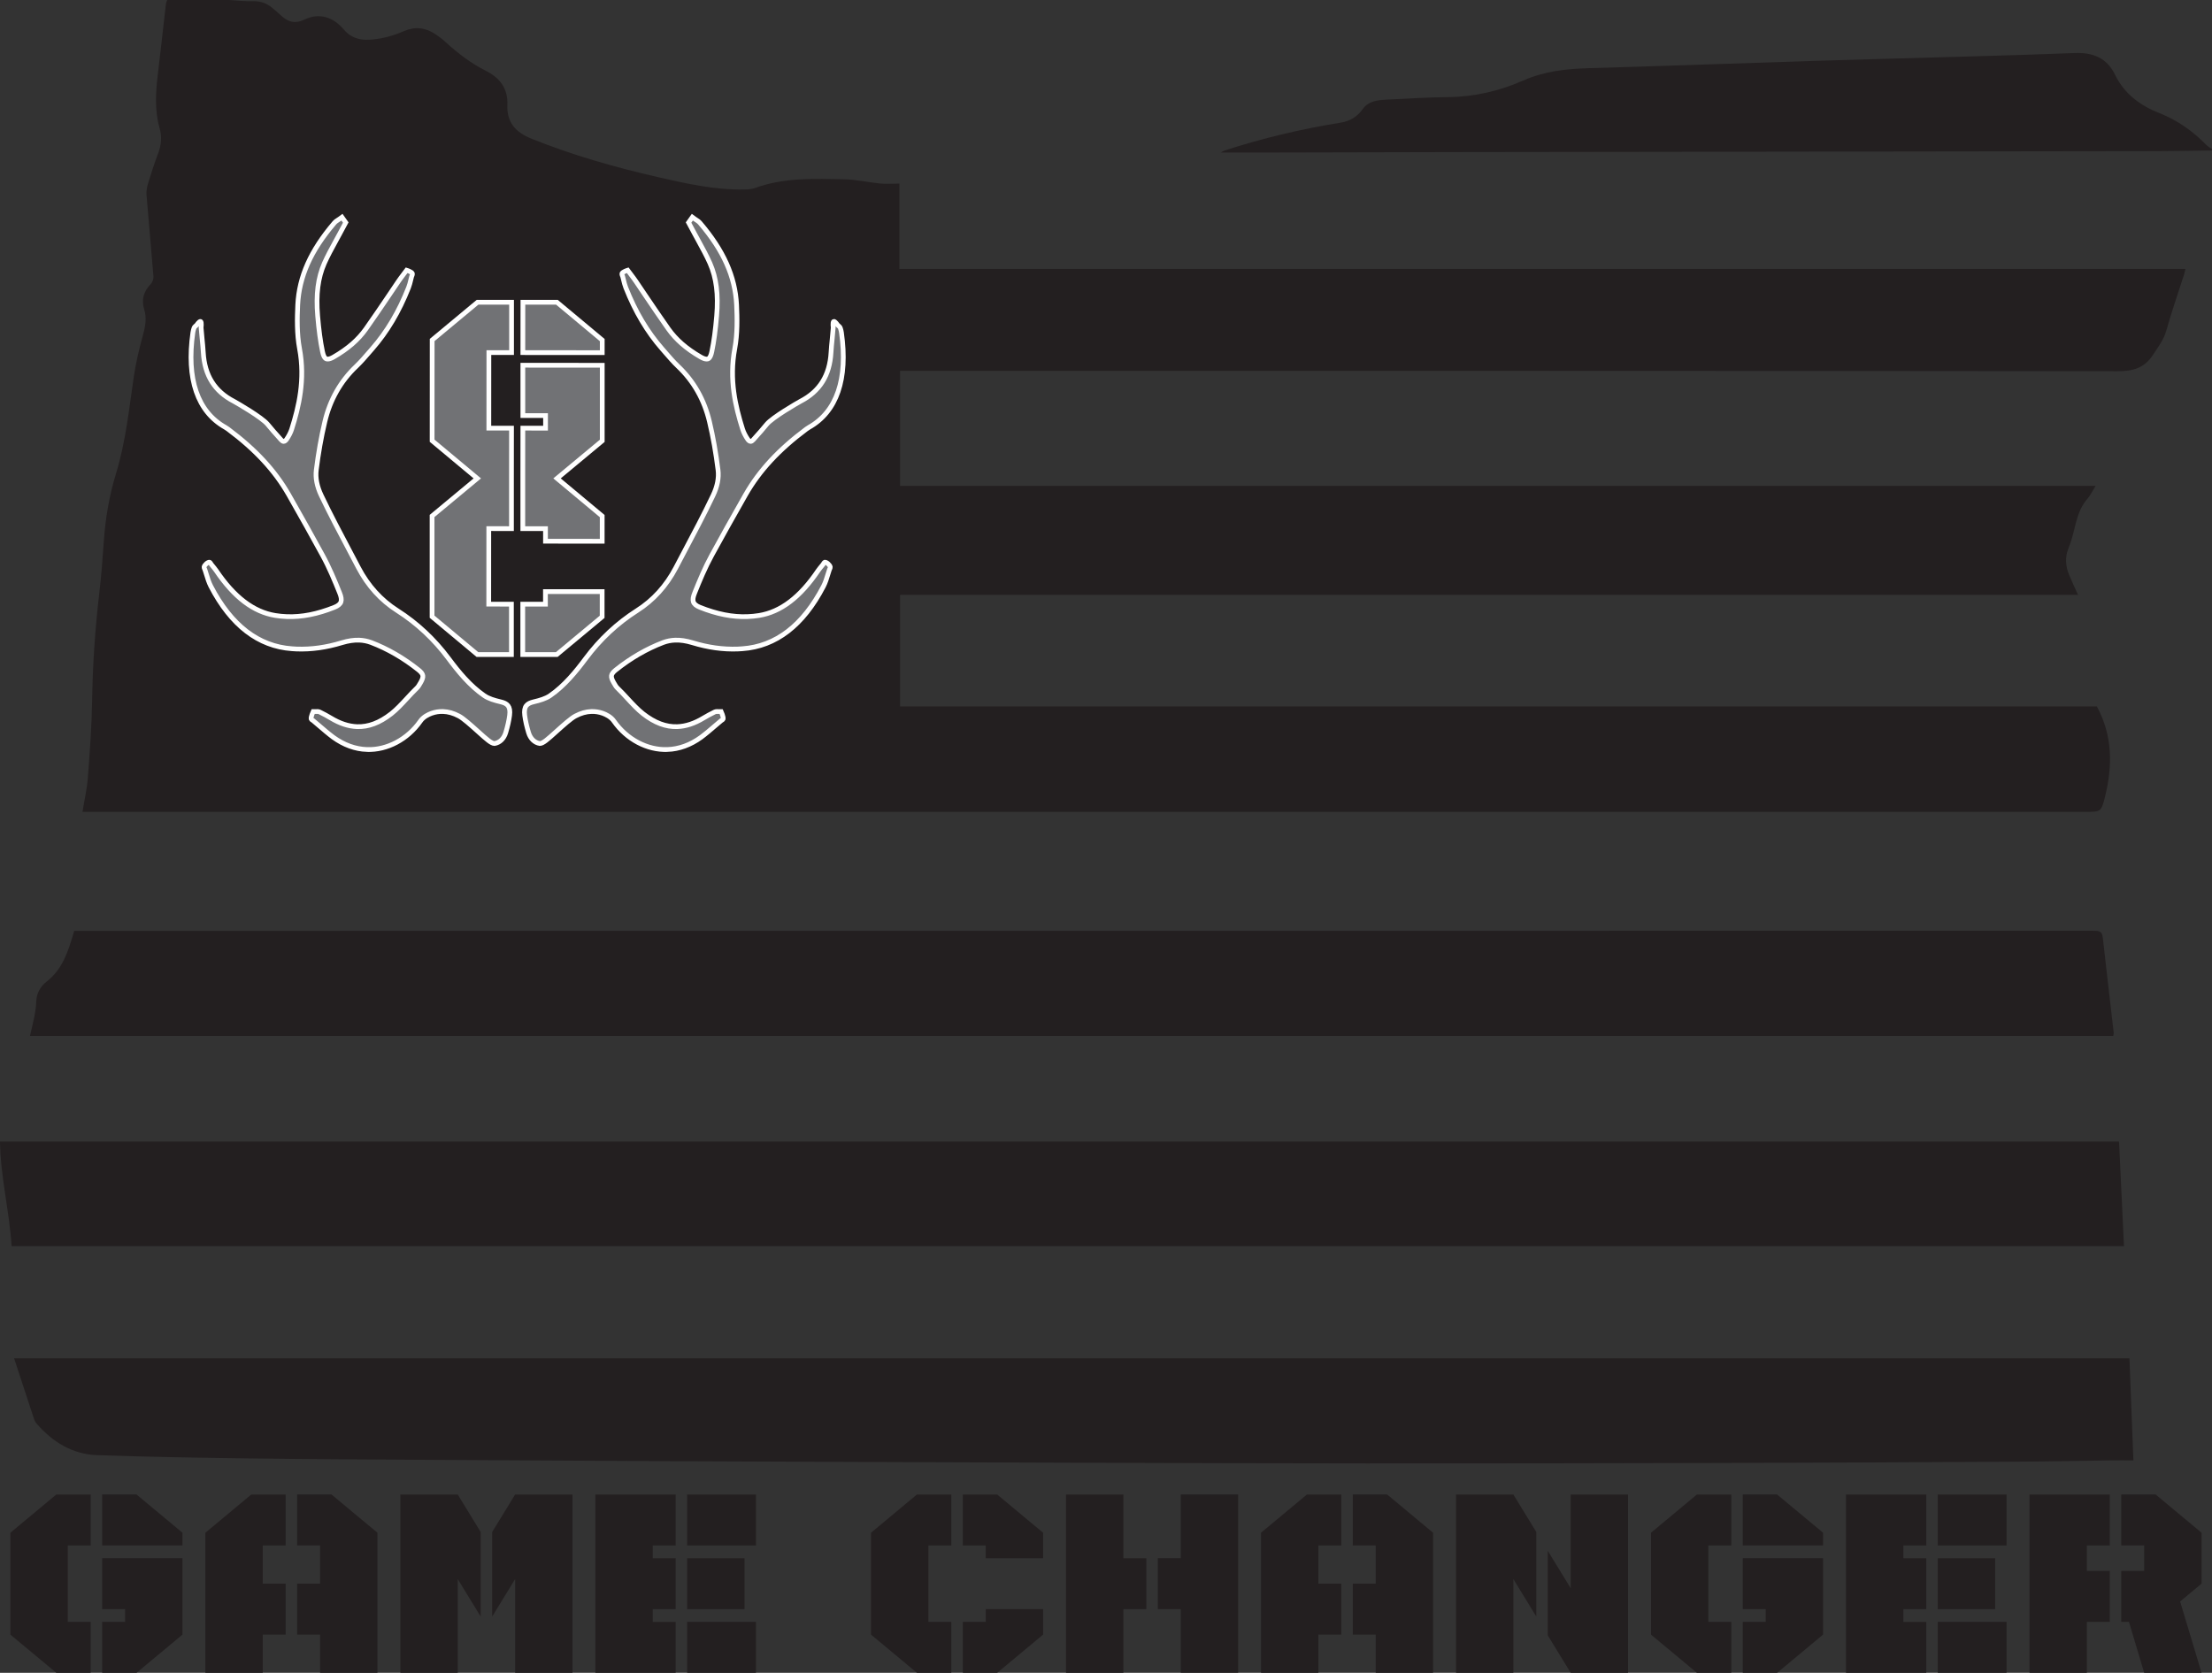 <?xml version="1.0" encoding="UTF-8"?>
<svg xmlns="http://www.w3.org/2000/svg" id="Layer_1" data-name="Layer 1" viewBox="0 0 466.13 352.54">
  <rect x="0" y="0" width="466.13" height="352.54" fill="#333333" stroke="none"/>
  <defs>
    <style>
      .cls-1 {
        stroke-miterlimit: 10;
      }

      .cls-1, .cls-2 {
        fill: #717275;
        stroke: #fff;
      }

      .cls-3 {
        fill: #231f20;
      }
    </style>
  </defs>
  <path class="cls-3" d="M48.27,0c1.68.09,3.36.3,5.03.25,1.68-.05,3.04.5,4.25,1.56.5.43,1.02.84,1.5,1.3,1.51,1.44,2.95,2.05,5.16.99,3.09-1.47,6.04-.49,8.22,2.1,2.14,2.56,4.99,2.38,7.82,1.88,1.65-.29,3.3-.84,4.84-1.51,2.35-1.02,4.5-.78,6.58.58.75.49,1.48,1.02,2.13,1.63,2.61,2.4,5.41,4.55,8.59,6.15,2.95,1.48,4.67,3.73,4.53,7.18-.15,3.69,1.7,5.76,5.1,7.13,8.64,3.47,17.55,6.01,26.6,8.08,5.97,1.37,11.96,2.72,18.15,2.61.79-.01,1.63-.05,2.36-.32,6.14-2.23,12.52-1.95,18.86-1.82,2.48.05,4.95.64,7.44.88,1.3.13,2.62.02,4.1.02v17.98h271.01c-.13.51-.18.81-.27,1.1-1.28,3.99-2.65,7.95-3.79,11.97-.55,1.94-1.71,3.39-2.76,5.01-1.84,2.83-4.21,3.49-7.52,3.48-84.83-.1-169.66-.08-254.5-.08h-2.03v24.25h251.93c-.68,1.09-1.1,2.02-1.74,2.74-1.78,2.01-2.27,4.5-2.89,6.97-.29,1.18-.65,2.35-1.1,3.48-.77,1.92-.59,3.79.18,5.63.55,1.33,1.17,2.63,1.85,4.15h-248.23v23.5h252.19c3.35,6.16,3.34,12.55,1.72,19.07-.79,3.17-.88,3.15-4.15,3.15H17.38c.41-2.52.95-4.83,1.13-7.15.41-5.4.81-10.81.9-16.23.12-7.6.63-15.16,1.51-22.7.43-3.65.71-7.32.96-10.99.34-4.87,1.16-9.64,2.59-14.3,2.04-6.66,2.72-13.56,3.74-20.41.44-2.97,1.15-5.92,1.95-8.82.49-1.78.77-3.5.23-5.27-.63-2.06-.14-3.77,1.34-5.32.37-.38.65-1.07.61-1.59-.45-5.73-1-11.45-1.46-17.17-.07-.82.08-1.69.32-2.48.64-2.12,1.33-4.22,2.11-6.29.67-1.78.85-3.51.32-5.37-1.09-3.84-.81-7.74-.33-11.65.58-4.82,1.1-9.65,1.66-14.47.04-.31.18-.61.28-.92h13.02Z"></path>
  <path class="cls-3" d="M466.13,31.71c-3.91.05-7.83.13-11.74.14-35.94.06-71.88.1-107.82.15-12.69.02-25.38.03-38.07.05-13.25.02-26.51.06-39.76.09-3.77,0-7.54,0-11.51,0,.36-.18.59-.34.85-.43,7.99-2.59,16.13-4.53,24.42-5.86,1.95-.31,3.49-1.22,4.67-2.87,1.18-1.66,3.07-1.89,4.93-1.98,4.33-.21,8.66-.49,12.99-.53,5.57-.05,10.89-1.29,15.9-3.5,4.45-1.96,9-2.46,13.75-2.6,16.06-.45,32.12-1.06,48.18-1.56,11.26-.35,22.52-.63,33.78-.96,6.83-.2,13.66-.39,20.49-.67,3.77-.15,6.76.97,8.49,4.54,1.96,4.04,5.27,6.5,9.37,8.12,3.77,1.49,7.04,3.78,9.87,6.7.34.35.79.59,1.19.88v.28Z"></path>
  <path class="cls-3" d="M2.44,262.61c-.46-7.41-2.34-14.58-2.44-22.03h446.54c.35,7.36.69,14.64,1.04,22.03H2.44Z"></path>
  <path class="cls-3" d="M445.32,218.34H6.31c.33-1.45.69-2.84.96-4.24.19-1,.34-2.03.37-3.05.06-1.75.9-3.17,2.15-4.15,3.33-2.57,4.52-6.25,5.64-10.02.05-.18.11-.35.21-.71h2.77c140.93,0,281.86,0,422.79-.02,1.06,0,1.76.1,1.91,1.38.74,6.69,1.54,13.38,2.3,20.07.03.22-.05.45-.08.74"></path>
  <path class="cls-3" d="M448.73,286.27c.28,7.1.56,14.15.84,21.5-1.73,0-3.22-.02-4.71,0-6.51.09-13.01.24-19.52.27-21.04.12-42.08.23-63.12.28-24.72.07-49.44.1-74.17.09-19.96,0-39.91-.08-59.87-.14-13.21-.04-26.42-.09-39.62-.14-15.62-.06-31.23-.11-46.85-.19-16.93-.08-33.87-.18-50.8-.28-12.69-.08-25.38-.13-38.06-.3-10.8-.14-21.59-.32-32.38-.69-5.1-.18-9.25-2.67-12.6-6.48-.25-.28-.51-.59-.63-.94-1.42-4.27-2.81-8.55-4.27-13h445.74Z"></path>
  <path class="cls-3" d="M14.28,341.8h4.83v10.74h-7.25l-9.67-8.05v-21.47l9.67-8.05h7.25v10.74h-4.83v16.1ZM28.78,314.97l9.67,8.05v2.68h-16.92v-10.74h7.25ZM38.45,344.49l-9.67,8.05h-7.25v-10.74h4.83v-2.68h-4.83v-10.74h16.92v16.1Z"></path>
  <path class="cls-3" d="M55.37,333.75h4.83v10.74h-4.83v8.05h-12.09v-29.52l9.67-8.05h7.25v10.74h-4.83v8.05ZM69.87,314.97l9.67,8.05v29.52h-12.09v-8.05h-4.83v-10.74h4.83v-8.05h-4.83v-10.74h7.25Z"></path>
  <path class="cls-3" d="M96.46,332.79v19.75h-12.09v-37.57h12.09l4.83,7.89v17.82l-4.83-7.89ZM108.55,332.79l-4.83,7.89v-17.82l4.83-7.89h12.09v37.57h-12.09v-19.75Z"></path>
  <path class="cls-3" d="M137.55,328.39h4.83v10.74h-4.83v2.68h4.83v10.73h-16.92v-37.57h16.92v10.74h-4.83v2.68ZM144.8,314.97h14.5v10.74h-14.5v-10.74ZM144.8,328.39h12.09v10.74h-12.09v-10.74ZM144.8,341.8h14.5v10.74h-14.5v-10.74Z"></path>
  <path class="cls-3" d="M195.64,341.8h4.83v10.74h-7.25l-9.67-8.05v-21.47l9.67-8.05h7.25v10.74h-4.83v16.1ZM210.14,314.97l9.67,8.05v5.37h-12.09v-2.68h-4.83v-10.74h7.25ZM219.81,344.49l-9.67,8.05h-7.25v-10.74h4.83v-2.68h12.09v5.37Z"></path>
  <path class="cls-3" d="M236.73,339.12v13.42h-12.09v-37.57h12.09v13.42h4.83v10.74h-4.83ZM248.82,339.12h-4.83v-10.74h4.83v-13.42h12.09v37.57h-12.09v-13.42Z"></path>
  <path class="cls-3" d="M277.82,333.75h4.83v10.74h-4.83v8.05h-12.09v-29.52l9.67-8.05h7.25v10.74h-4.83v8.05ZM292.32,314.97l9.67,8.05v29.52h-12.09v-8.05h-4.83v-10.74h4.83v-8.05h-4.83v-10.74h7.25Z"></path>
  <path class="cls-3" d="M318.91,332.79v19.75h-12.08v-37.57h12.08l4.83,7.89v17.82l-4.83-7.89ZM330.99,352.54l-4.83-7.89v-17.82l4.83,7.89v-19.75h12.08v37.57h-12.08Z"></path>
  <path class="cls-3" d="M360,341.8h4.83v10.74h-7.25l-9.67-8.05v-21.47l9.67-8.05h7.25v10.74h-4.83v16.1ZM374.5,314.97l9.67,8.05v2.68h-16.92v-10.74h7.25ZM384.17,344.49l-9.67,8.05h-7.25v-10.74h4.83v-2.68h-4.83v-10.74h16.92v16.1Z"></path>
  <path class="cls-3" d="M401.09,328.39h4.83v10.74h-4.83v2.68h4.83v10.73h-16.92v-37.57h16.92v10.74h-4.83v2.68ZM408.34,314.97h14.5v10.74h-14.5v-10.74ZM408.34,328.39h12.09v10.74h-12.09v-10.74ZM408.34,341.8h14.5v10.74h-14.5v-10.74Z"></path>
  <path class="cls-3" d="M439.76,331.07h4.83v10.73h-4.83v10.74h-12.09v-37.57h16.92v10.74h-4.83v5.37ZM454.26,314.97l9.67,8.05v10.73l-4.52,3.76,4.52,15.03h-12.09l-3.21-10.74h-1.62v-10.73h4.83v-5.37h-4.83v-10.74h7.25Z"></path>
  <g>
    <g>
      <polygon class="cls-2" points="91.07 71.65 91.06 92.88 100.58 100.82 91.05 108.74 91.05 129.97 100.6 137.94 107.77 137.94 107.77 127.33 102.99 127.32 103 111.4 107.78 111.41 107.78 100.85 107.78 100.79 107.79 90.23 103.01 90.23 103.02 74.31 107.8 74.31 107.8 63.7 100.63 63.7 91.07 71.65"></polygon>
      <polygon class="cls-2" points="117.36 63.7 110.19 63.7 110.18 74.31 126.91 74.32 126.91 71.67 117.36 63.7"></polygon>
      <polygon class="cls-2" points="110.18 87.58 114.96 87.58 114.96 90.24 110.18 90.23 110.17 100.79 110.17 100.85 110.17 111.41 114.95 111.41 114.95 114.06 126.9 114.07 126.9 108.76 117.38 100.82 126.91 92.9 126.91 76.98 110.18 76.97 110.18 87.58"></polygon>
      <polygon class="cls-2" points="114.94 127.33 110.16 127.33 110.16 137.94 117.33 137.94 126.89 129.99 126.89 124.68 114.94 124.68 114.94 127.33"></polygon>
    </g>
    <g>
      <path class="cls-1" d="M77.33,157.96c-2.48-.09-4.88-.96-7.12-2.59-1.02-.76-2.04-1.64-2.95-2.42,0,0-.93-.8-1.31-1.11,0,0-.34-.18-.38-.31-.11-.39.42-1.57.42-1.57h.45c.06.01.12,0,.18,0,.1,0,.19-.01.29-.01.17,0,.33.04.47.11.85.41,1.6.83,2.31,1.25,1.93,1.17,3.74,1.76,5.54,1.83,2.4.09,4.76-.8,7.22-2.72,1.14-.9,2.18-2.02,3.27-3.2.69-.75,1.41-1.53,2.16-2.25.25-.23.46-.61.67-.97l.06-.1c.39-.65.55-1.15.49-1.51-.05-.36-.34-.75-.88-1.18-3.17-2.53-6.54-4.48-10.01-5.8-.8-.3-1.65-.47-2.52-.5-1.12-.04-2.31.14-3.64.54-3.32,1.01-6.44,1.44-9.53,1.33-.33-.01-.66-.03-.99-.06-7.07-.5-12.82-4.92-17.1-13.16-.41-.79-.68-1.67-.94-2.53-.1-.33-.2-.66-.31-.98,0,0-.2-.39-.18-.54.06-.43.79-1.07,1.15-1.03.13.01.37.46.37.46l.28.34c.27.33.52.63.75.96,3.8,5.63,7.87,8.72,12.45,9.47.8.13,1.62.21,2.44.24,3.17.12,6.45-.53,10.05-1.97.75-.3,1.21-.69,1.36-1.14.15-.45.06-1.07-.28-1.89-1.05-2.61-2.19-5.36-3.6-7.93-1.94-3.54-4.51-8.19-7.14-12.78-2.91-5.08-6.97-9.47-12.8-13.82-.17-.13-.36-.25-.55-.36-5.86-3.29-8.23-10.19-6.84-19.96.04-.32.13-.62.22-.9.08-.27.24-.4.36-.5.05-.04.11-.09.19-.16,0,0,.62-.92.87-.79s.1,1.32.1,1.32c.06.8.13,1.56.21,2.32.1.97.19,1.93.25,2.91.28,4.83,2.39,8.19,6.45,10.28.7.38,5.88,3.37,7.09,4.83.8.99,1.66,1.95,2.49,2.87l.38.43c.19.21.37.32.53.32.24,0,.46-.24.61-.44.5-.74.86-1.45,1.08-2.14,1.5-4.74,2.87-10.46,1.65-16.97-.58-3.12-.51-6.42-.38-9.24.3-5.97,2.75-11.44,7.69-17.23.27-.32.59-.52.87-.7.11-.07.22-.14.33-.22l.43-.32.8,1.13-1.3,2.42c-.25.47-.51.94-.77,1.41l-.09.17c-.81,1.48-1.65,3.01-2.35,4.59-1.35,3.06-1.79,6.58-1.41,11.07.25,2.98.57,5.38,1.02,7.54.32,1.55.82,1.57,1.06,1.58.33.01.75-.13,1.29-.44,3.02-1.75,5.18-3.63,6.81-5.93,1.67-2.36,3.3-4.78,4.88-7.11,0,0,1.35-2,1.92-2.85.32-.48.67-.94,1.01-1.39l.76-1.01s1.09.33,1.22.71c.05.15-.17.63-.17.63-.07.24-.12.48-.18.72-.13.54-.26,1.08-.47,1.61-2,5.07-4.51,9.3-7.67,12.91-.25.28-.49.56-.74.85-.82.95-1.66,1.92-2.58,2.8-3.32,3.14-5.56,7.08-6.65,11.72-.76,3.19-1.36,6.61-1.8,10.15-.21,1.68.15,3.48,1.05,5.37,1.93,4.05,4.04,8.02,6.07,11.86.6,1.14,1.2,2.27,1.79,3.4,1.99,3.79,4.73,6.82,8.16,9,4.16,2.65,7.8,6.05,10.83,10.12,2,2.69,4.46,5.72,7.47,7.79.98.68,2.2,1.01,3.48,1.32,1.39.33,2.14.91,1.89,2.86-.14,1.09-.41,2.28-.81,3.62-.39,1.29-1.26,2.13-2.38,2.31h0c-.67-.02-1.6-.84-3.48-2.54-1.47-1.32-3.13-2.82-4.06-3.28-1.09-.58-2.2-.89-3.29-.93-.83-.03-1.65.1-2.44.38-.61.22-1.73.73-2.36,1.67-2.69,3.83-7,6.11-11.24,5.96Z"></path>
      <path class="cls-1" d="M140.63,157.96c2.48-.09,4.88-.96,7.12-2.59,1.02-.76,2.04-1.64,2.95-2.42,0,0,.93-.8,1.31-1.11,0,0,.34-.18.38-.31.11-.39-.42-1.57-.42-1.57h-.45c-.06.01-.12,0-.18,0-.1,0-.19-.01-.29-.01-.17,0-.33.04-.47.11-.85.41-1.6.83-2.31,1.25-1.93,1.17-3.74,1.76-5.54,1.83-2.4.09-4.76-.8-7.22-2.72-1.14-.9-2.18-2.02-3.27-3.2-.69-.75-1.41-1.53-2.16-2.25-.25-.23-.46-.61-.67-.97l-.06-.1c-.39-.65-.55-1.15-.49-1.51.05-.36.34-.75.88-1.18,3.17-2.53,6.54-4.48,10.01-5.8.8-.3,1.65-.47,2.52-.5,1.12-.04,2.31.14,3.64.54,3.32,1.01,6.44,1.44,9.53,1.33.33-.01.66-.03.99-.06,7.07-.5,12.82-4.92,17.1-13.16.41-.79.68-1.67.94-2.53.1-.33.2-.66.31-.98,0,0,.2-.39.18-.54-.06-.43-.79-1.07-1.15-1.03-.13.01-.37.46-.37.46l-.28.34c-.27.33-.52.63-.75.96-3.8,5.63-7.87,8.72-12.45,9.47-.8.13-1.62.21-2.44.24-3.17.12-6.45-.53-10.05-1.97-.75-.3-1.21-.69-1.36-1.14-.15-.45-.06-1.07.28-1.89,1.05-2.61,2.19-5.36,3.6-7.93,1.94-3.54,4.51-8.19,7.14-12.78,2.91-5.08,6.97-9.47,12.8-13.82.17-.13.36-.25.55-.36,5.86-3.29,8.23-10.19,6.84-19.96-.04-.32-.13-.62-.22-.9-.08-.27-.24-.4-.36-.5-.05-.04-.11-.09-.19-.16,0,0-.62-.92-.87-.79s-.1,1.32-.1,1.32c-.06.8-.13,1.56-.21,2.32-.1.97-.19,1.93-.25,2.91-.28,4.83-2.39,8.19-6.45,10.28-.7.38-5.88,3.37-7.09,4.83-.8.99-1.66,1.95-2.49,2.87l-.38.43c-.19.21-.37.32-.53.32-.24,0-.46-.24-.61-.44-.5-.74-.86-1.45-1.08-2.14-1.5-4.74-2.87-10.46-1.65-16.97.58-3.12.51-6.42.38-9.24-.3-5.97-2.75-11.44-7.69-17.23-.27-.32-.59-.52-.87-.7-.11-.07-.22-.14-.33-.22l-.43-.32-.8,1.13,1.3,2.42c.25.47.51.94.77,1.41l.09.17c.81,1.48,1.65,3.01,2.35,4.59,1.35,3.06,1.79,6.58,1.41,11.07-.25,2.98-.57,5.38-1.02,7.54-.32,1.55-.82,1.57-1.06,1.58-.33.01-.75-.13-1.29-.44-3.02-1.75-5.18-3.63-6.81-5.93-1.67-2.36-3.3-4.78-4.88-7.11,0,0-1.35-2-1.92-2.85-.32-.48-.67-.94-1.01-1.39l-.76-1.01s-1.09.33-1.22.71c-.05.15.17.63.17.63.07.24.12.48.18.72.13.54.26,1.08.47,1.61,2,5.07,4.51,9.3,7.67,12.91.25.28.49.56.74.85.82.95,1.66,1.92,2.58,2.8,3.32,3.14,5.56,7.08,6.65,11.72.76,3.19,1.36,6.61,1.8,10.15.21,1.68-.15,3.48-1.05,5.37-1.93,4.05-4.04,8.02-6.07,11.86-.6,1.14-1.2,2.27-1.79,3.4-1.99,3.79-4.73,6.82-8.16,9-4.16,2.65-7.8,6.05-10.83,10.12-2,2.69-4.46,5.72-7.47,7.79-.98.68-2.2,1.01-3.48,1.32-1.39.33-2.14.91-1.89,2.86.14,1.09.41,2.28.81,3.62.39,1.29,1.26,2.13,2.38,2.31h0c.67-.02,1.6-.84,3.48-2.54,1.47-1.32,3.13-2.82,4.06-3.28,1.09-.58,2.2-.89,3.29-.93.83-.03,1.65.1,2.44.38.61.22,1.73.73,2.36,1.67,2.69,3.83,7,6.11,11.24,5.96Z"></path>
    </g>
  </g>
</svg>
